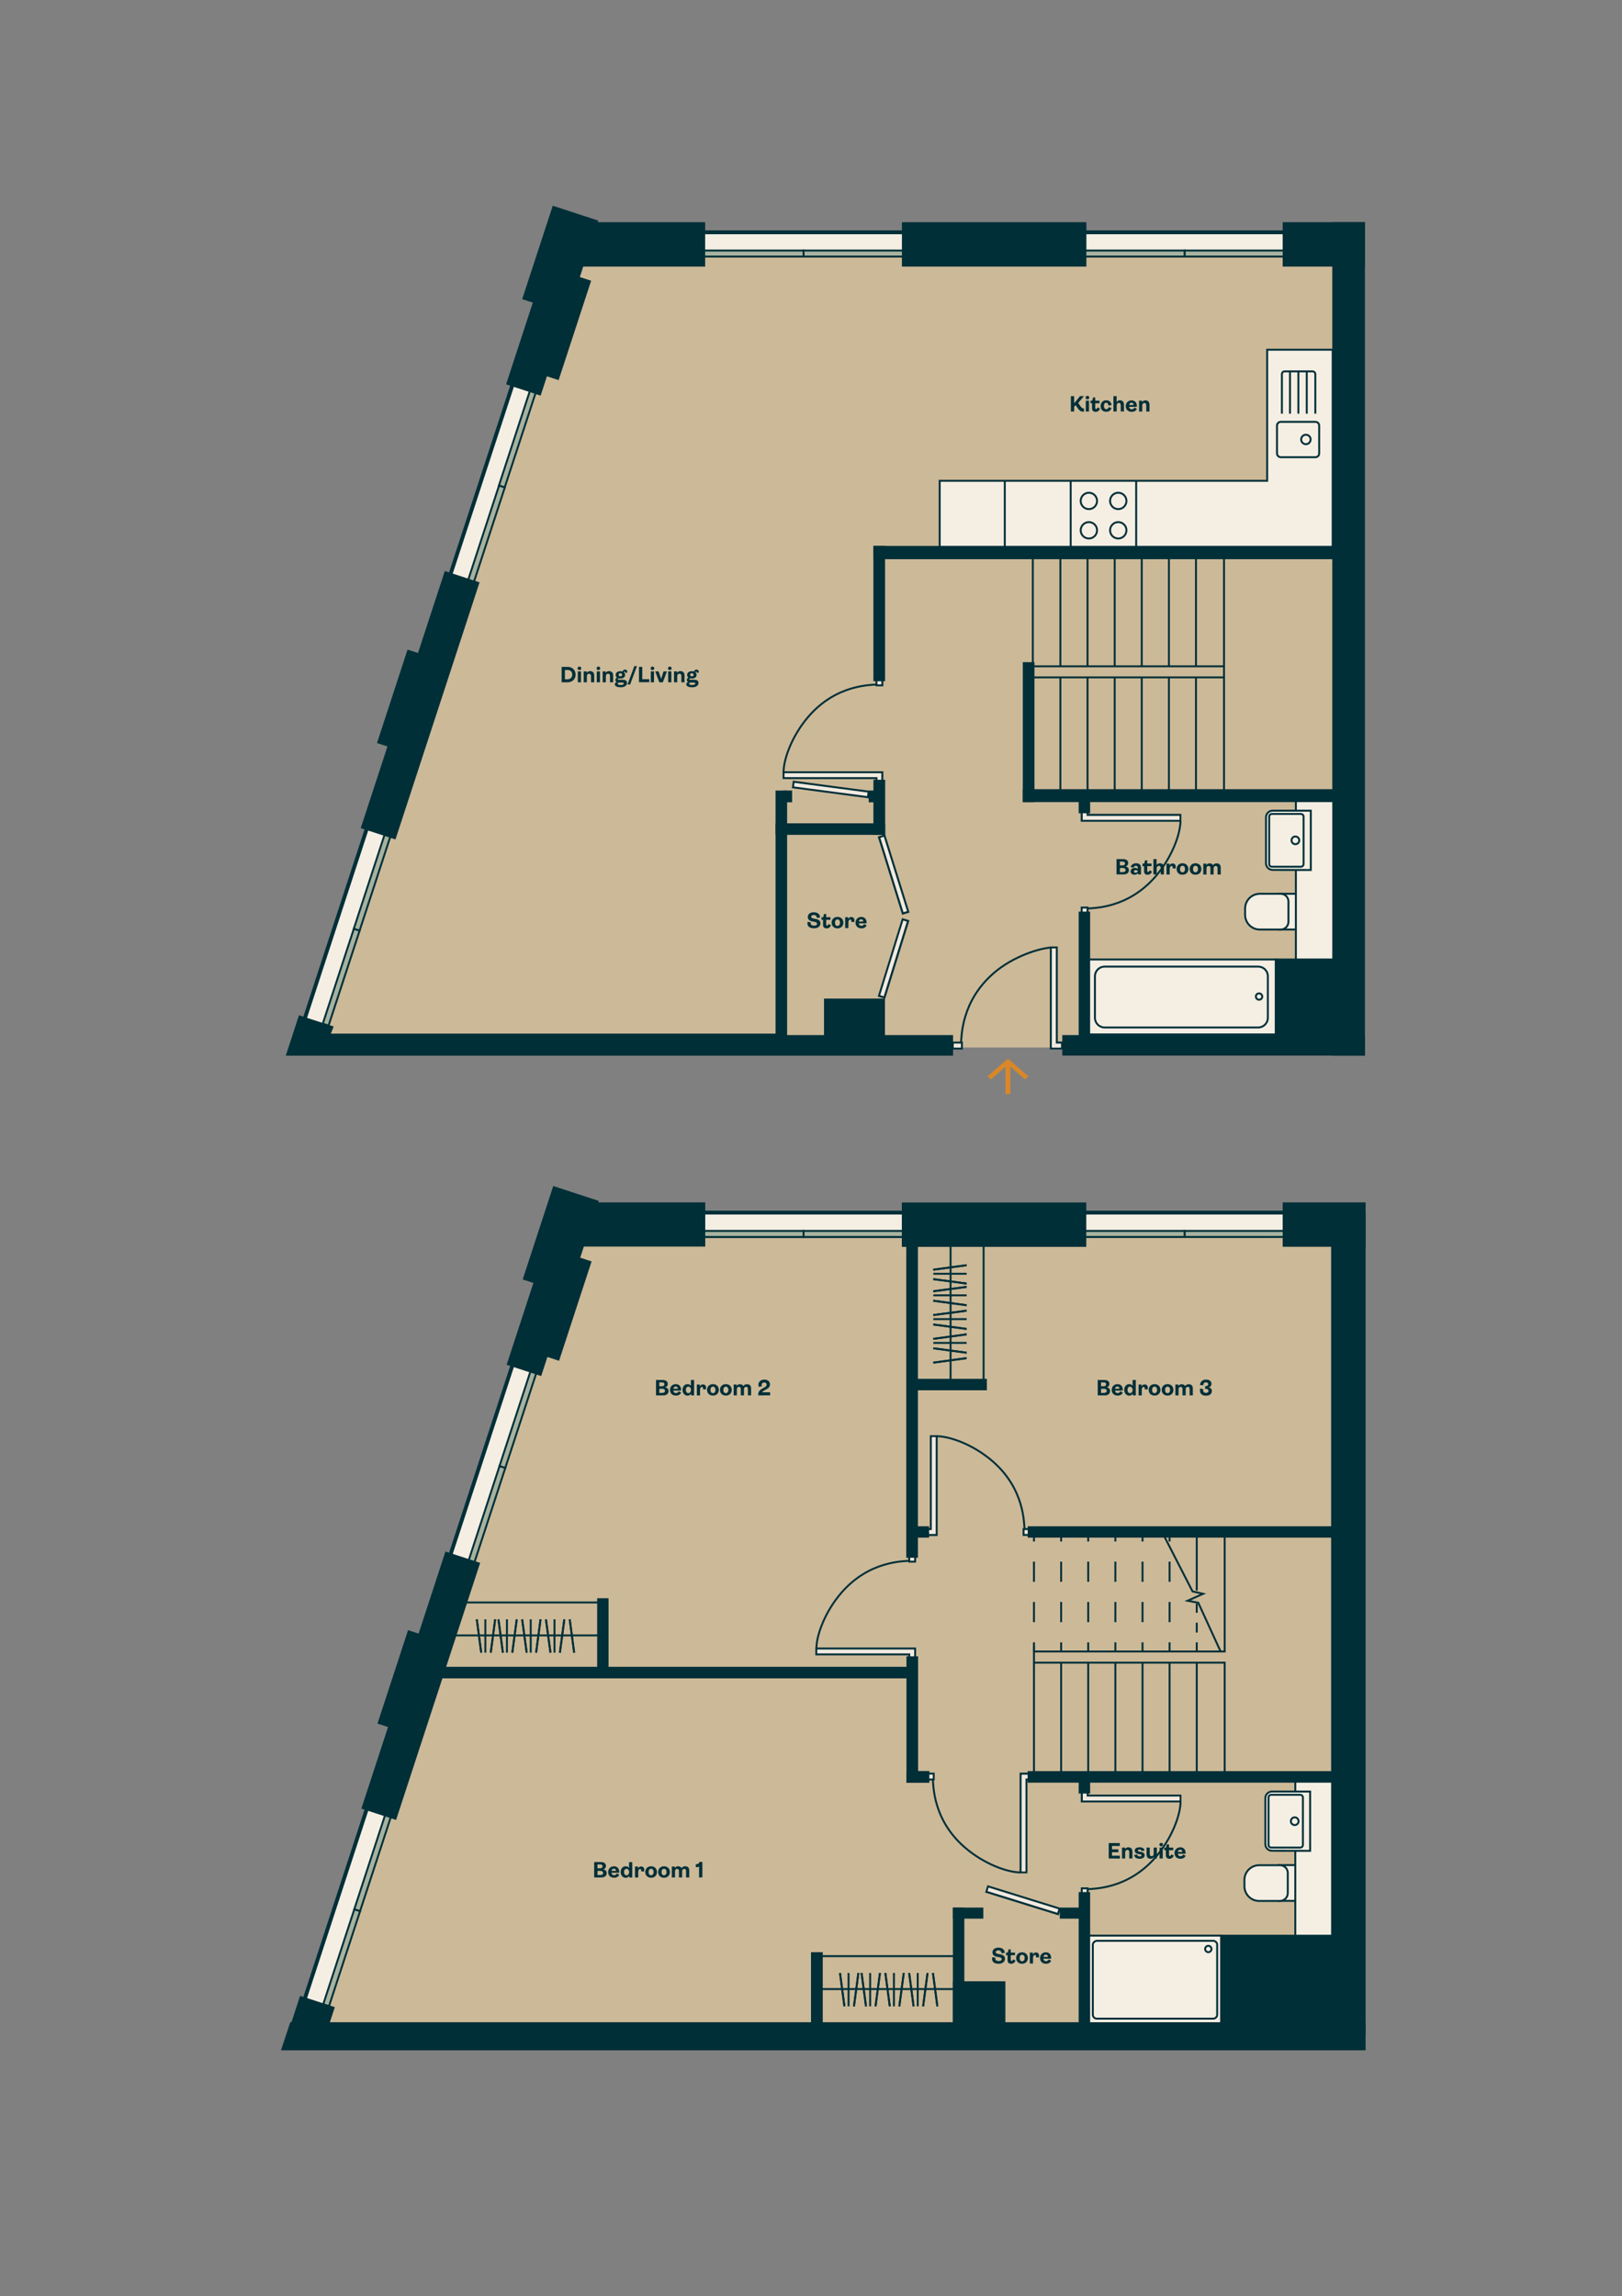 <?xml version="1.0" encoding="utf-8"?>
<!-- Generator: Adobe Illustrator 28.1.0, SVG Export Plug-In . SVG Version: 6.00 Build 0)  -->
<svg version="1.1" id="Layer_1" xmlns="http://www.w3.org/2000/svg" xmlns:xlink="http://www.w3.org/1999/xlink" x="0px" y="0px"
	 viewBox="0 0 1684 2384" style="enable-background:new 0 0 1684 2384;" xml:space="preserve">
<rect x="0" y="0" width="1684" height="2384" fill="#808080" stroke="none"/>
<style type="text/css">
	.st0{fill:#CCB998;}
	.st1{fill:#F5EEE3;stroke:#002F38;stroke-width:2;stroke-miterlimit:10;}
	.st2{fill:none;stroke:#002F38;stroke-width:2;stroke-miterlimit:10;}
	.st3{fill:none;stroke:#002F38;stroke-width:2;stroke-miterlimit:10;stroke-dasharray:20.946,20.946;}
	.st4{fill:none;stroke:#002F38;stroke-width:2;stroke-miterlimit:10;stroke-dasharray:10.223,10.223;}
	.st5{fill:#F5EEE3;}
	.st6{fill:none;stroke:#002F38;stroke-width:4;stroke-miterlimit:10;}
	.st7{fill:#A6B29F;stroke:#002F38;stroke-width:2;stroke-miterlimit:10;}
	.st8{fill:#A6B29F;stroke:#002F38;stroke-width:2;stroke-miterlimit:10;}
	.st9{fill:#F2EAE0;}
	.st10{fill:#002F38;}
	.st11{fill:none;stroke:#002F38;stroke-width:2.02;stroke-miterlimit:10;}
	.st12{fill:#D98729;}
</style>
<g id="Floor">
	<polygon class="st0" points="1401.3,265 597.2,265.4 330.3,1087.6 1401.5,1087.6 	"/>
	<polygon class="st0" points="1401.3,1285.3 597.2,1285.7 330.3,2108 1401.5,2108 	"/>
</g>
<g id="Furniture">
	<polygon class="st1" points="1383.6,363.1 1315.6,363.1 1315.6,499.2 975.6,499.2 975.6,568.1 1383.6,568.1 	"/>
	<g>
		<rect x="1129" y="996.2" class="st1" width="195.5" height="77.8"/>
		<path class="st1" d="M1316.3,1013.6v43.2c0,5.5-4.5,10-10,10h-159.5c-5.5,0-10-4.5-10-10v-43.2c0-5.5,4.5-10,10-10h159.5
			C1311.8,1003.6,1316.3,1008,1316.3,1013.6"/>
		<path class="st1" d="M1307.2,1031.4c1.8,0,3.3,1.5,3.3,3.3c0,1.8-1.5,3.3-3.3,3.3s-3.3-1.5-3.3-3.3
			C1303.8,1032.9,1305.3,1031.4,1307.2,1031.4"/>
	</g>
	<g>
		<rect x="1129.3" y="2009.7" class="st1" width="138.5" height="91.8"/>
		<path class="st1" d="M1134.6,2019.3v72.5c0,2.2,1.8,4.1,4.1,4.1h120.9c2.2,0,4.1-1.8,4.1-4.1v-72.6c0-2.2-1.8-4.1-4.1-4.1h-120.9
			C1136.4,2015.3,1134.6,2017.1,1134.6,2019.3z"/>
		<path class="st1" d="M1254.5,2020.3c1.8,0,3.3,1.5,3.3,3.3c0,1.8-1.5,3.3-3.3,3.3s-3.3-1.5-3.3-3.3
			C1251.2,2021.8,1252.7,2020.3,1254.5,2020.3z"/>
	</g>
	<g>
		<g>
			<rect x="1328.1" y="928" class="st1" width="18.8" height="37.1"/>
			<path class="st1" d="M1337.7,957v-21c0-4.4-3.6-8-8-8H1308c-8.4,0-15.3,6.8-15.3,15.3v6.5c0,8.5,6.8,15.3,15.3,15.3h21.7
				C1334.1,965.1,1337.7,961.5,1337.7,957"/>
		</g>
		<rect x="1345.4" y="828.8" class="st1" width="45.6" height="168.8"/>
		<g>
			<path class="st1" d="M1360.9,903.3v-61.6h-39.6c-3.8,0-6.9,3.1-6.9,6.9v47.7c0,3.8,3.1,6.9,6.9,6.9L1360.9,903.3L1360.9,903.3z"
				/>
			<path class="st1" d="M1350.6,845.1h-30.1c-1.5,0-2.8,1.2-2.8,2.8v49.2c0,1.5,1.2,2.8,2.8,2.8h30.1c1.5,0,2.8-1.2,2.8-2.8v-49.2
				C1353.4,846.4,1352.2,845.1,1350.6,845.1"/>
			<path class="st1" d="M1344.9,876.5c2.2,0,4-1.8,4-4c0-2.2-1.8-4-4-4s-4,1.8-4,4C1340.9,874.7,1342.7,876.5,1344.9,876.5"/>
		</g>
	</g>
	<g>
		<g>
			<rect x="1327.4" y="1936.5" class="st1" width="18.8" height="37.1"/>
			<path class="st1" d="M1337,1965.6v-21c0-4.4-3.6-8-8-8h-21.7c-8.4,0-15.3,6.8-15.3,15.3v6.5c0,8.4,6.8,15.3,15.3,15.3h21.7
				C1333.4,1973.6,1337,1970,1337,1965.6"/>
		</g>
		<rect x="1344.8" y="1848.4" class="st1" width="43" height="163.6"/>
		<g>
			<path class="st1" d="M1360.2,1921.7v-61.6h-39.6c-3.8,0-6.9,3.1-6.9,6.9v47.7c0,3.8,3.1,6.9,6.9,6.9L1360.2,1921.7L1360.2,1921.7
				z"/>
			<path class="st1" d="M1349.9,1863.5h-30.1c-1.5,0-2.8,1.2-2.8,2.8v49.2c0,1.5,1.2,2.8,2.8,2.8h30.1c1.5,0,2.8-1.2,2.8-2.8v-49.2
				C1352.7,1864.7,1351.5,1863.5,1349.9,1863.5"/>
			<path class="st1" d="M1344.2,1894.9c2.2,0,4-1.8,4-4c0-2.2-1.8-4-4-4s-4,1.8-4,4C1340.2,1893.1,1342,1894.9,1344.2,1894.9"/>
		</g>
	</g>
	<g>
		<path class="st1" d="M1325.8,441.9v28.9c0,2.1,1.8,3.9,3.9,3.9h36c2.2,0,3.9-1.8,3.9-3.9v-28.9c0-2.1-1.7-3.9-3.9-3.9h-36
			C1327.6,438,1325.8,439.7,1325.8,441.9z"/>
		<path class="st1" d="M1355.8,451.4c-2.7,0-4.9,2.2-4.9,4.9s2.2,4.9,4.9,4.9c2.7,0,4.9-2.2,4.9-4.9
			C1360.8,453.6,1358.6,451.4,1355.8,451.4z"/>
		<path class="st1" d="M1365.6,429.5v-41c0-1.6-1.3-2.9-2.8-2.9h-29.1c-1.6,0-2.8,1.3-2.8,2.9v41"/>
		<line class="st2" x1="1339.3" y1="429.5" x2="1339.3" y2="385.7"/>
		<line class="st2" x1="1356.7" y1="429.5" x2="1356.7" y2="385.7"/>
		<line class="st2" x1="1348" y1="429.5" x2="1348" y2="385.7"/>
	</g>
	<g>
		<line class="st2" x1="1179.6" y1="568.1" x2="1179.6" y2="499.2"/>
		<line class="st2" x1="1111.6" y1="499.2" x2="1111.6" y2="568.1"/>
		<line class="st2" x1="1043.2" y1="499.2" x2="1043.2" y2="568.1"/>
		<g>
			<circle class="st1" cx="1161" cy="550.6" r="8.5"/>
			<circle class="st1" cx="1130.5" cy="550.6" r="8.5"/>
			<circle class="st1" cx="1161" cy="520.1" r="8.5"/>
			<circle class="st1" cx="1130.5" cy="520.1" r="8.5"/>
		</g>
	</g>
	<g>
		<line class="st2" x1="621.7" y1="1663.8" x2="480.3" y2="1663.8"/>
		<line class="st2" x1="469.4" y1="1698" x2="621.7" y2="1698"/>
		<g>
			<line class="st2" x1="499.6" y1="1715.9" x2="495" y2="1681.3"/>
			<line class="st2" x1="499.6" y1="1715.9" x2="495" y2="1681.3"/>
			<line class="st2" x1="514.1" y1="1681.3" x2="509.5" y2="1715.9"/>
			<line class="st2" x1="514.1" y1="1681.3" x2="509.5" y2="1715.9"/>
			<line class="st2" x1="503.9" y1="1715.9" x2="503.9" y2="1681.3"/>
			<line class="st2" x1="522.1" y1="1715.9" x2="517.5" y2="1681.3"/>
			<line class="st2" x1="522.1" y1="1715.9" x2="517.5" y2="1681.3"/>
			<line class="st2" x1="536.5" y1="1681.3" x2="531.9" y2="1715.9"/>
			<line class="st2" x1="536.5" y1="1681.3" x2="531.9" y2="1715.9"/>
			<line class="st2" x1="526.3" y1="1715.9" x2="526.3" y2="1681.3"/>
			<line class="st2" x1="546.8" y1="1715.9" x2="542.1" y2="1681.3"/>
			<line class="st2" x1="546.8" y1="1715.9" x2="542.1" y2="1681.3"/>
			<line class="st2" x1="561.2" y1="1681.3" x2="556.6" y2="1715.9"/>
			<line class="st2" x1="561.2" y1="1681.3" x2="556.6" y2="1715.9"/>
			<line class="st2" x1="551" y1="1715.9" x2="551" y2="1681.3"/>
			<line class="st2" x1="571.5" y1="1715.9" x2="566.8" y2="1681.3"/>
			<line class="st2" x1="571.5" y1="1715.9" x2="566.8" y2="1681.3"/>
			<line class="st2" x1="585.9" y1="1681.3" x2="581.3" y2="1715.9"/>
			<line class="st2" x1="585.9" y1="1681.3" x2="581.3" y2="1715.9"/>
			<line class="st2" x1="575.7" y1="1715.9" x2="575.7" y2="1681.3"/>
			<line class="st2" x1="596.1" y1="1715.9" x2="591.5" y2="1681.3"/>
			<line class="st2" x1="596.1" y1="1715.9" x2="591.5" y2="1681.3"/>
		</g>
	</g>
	<g>
		<line class="st2" x1="1021.2" y1="1434.9" x2="1021.2" y2="1293.5"/>
		<line class="st2" x1="986.9" y1="1294.4" x2="986.9" y2="1434"/>
		<g>
			<line class="st2" x1="969" y1="1318.3" x2="1003.6" y2="1313.6"/>
			<line class="st2" x1="969" y1="1318.3" x2="1003.6" y2="1313.6"/>
			<line class="st2" x1="1003.6" y1="1332.7" x2="969" y2="1328.1"/>
			<line class="st2" x1="1003.6" y1="1332.7" x2="969" y2="1328.1"/>
			<line class="st2" x1="969" y1="1322.5" x2="1003.6" y2="1322.5"/>
			<line class="st2" x1="969" y1="1340.7" x2="1003.6" y2="1336.1"/>
			<line class="st2" x1="969" y1="1340.7" x2="1003.6" y2="1336.1"/>
			<line class="st2" x1="1003.6" y1="1355.2" x2="969" y2="1350.5"/>
			<line class="st2" x1="1003.6" y1="1355.2" x2="969" y2="1350.5"/>
			<line class="st2" x1="969" y1="1344.9" x2="1003.6" y2="1344.9"/>
			<line class="st2" x1="969" y1="1365.4" x2="1003.6" y2="1360.8"/>
			<line class="st2" x1="969" y1="1365.4" x2="1003.6" y2="1360.8"/>
			<line class="st2" x1="1003.6" y1="1379.8" x2="969" y2="1375.2"/>
			<line class="st2" x1="1003.6" y1="1379.8" x2="969" y2="1375.2"/>
			<line class="st2" x1="969" y1="1369.6" x2="1003.6" y2="1369.6"/>
			<line class="st2" x1="969" y1="1390.1" x2="1003.6" y2="1385.4"/>
			<line class="st2" x1="969" y1="1390.1" x2="1003.6" y2="1385.4"/>
			<line class="st2" x1="1003.6" y1="1404.5" x2="969" y2="1399.9"/>
			<line class="st2" x1="1003.6" y1="1404.5" x2="969" y2="1399.9"/>
			<line class="st2" x1="969" y1="1394.3" x2="1003.6" y2="1394.3"/>
			<line class="st2" x1="969" y1="1414.8" x2="1003.6" y2="1410.1"/>
			<line class="st2" x1="969" y1="1414.8" x2="1003.6" y2="1410.1"/>
		</g>
	</g>
	<g>
		<line class="st2" x1="993.4" y1="2031" x2="851.9" y2="2031"/>
		<line class="st2" x1="852.8" y1="2065.2" x2="992.5" y2="2065.2"/>
		<g>
			<line class="st2" x1="876.7" y1="2083.1" x2="872.1" y2="2048.5"/>
			<line class="st2" x1="876.7" y1="2083.1" x2="872.1" y2="2048.5"/>
			<line class="st2" x1="891.2" y1="2048.5" x2="886.6" y2="2083.1"/>
			<line class="st2" x1="891.2" y1="2048.5" x2="886.6" y2="2083.1"/>
			<line class="st2" x1="881" y1="2083.1" x2="881" y2="2048.5"/>
			<line class="st2" x1="899.1" y1="2083.1" x2="894.5" y2="2048.5"/>
			<line class="st2" x1="899.1" y1="2083.1" x2="894.5" y2="2048.5"/>
			<line class="st2" x1="913.6" y1="2048.5" x2="909" y2="2083.1"/>
			<line class="st2" x1="913.6" y1="2048.5" x2="909" y2="2083.1"/>
			<line class="st2" x1="903.4" y1="2083.1" x2="903.4" y2="2048.5"/>
			<line class="st2" x1="923.8" y1="2083.1" x2="919.2" y2="2048.5"/>
			<line class="st2" x1="923.8" y1="2083.1" x2="919.2" y2="2048.5"/>
			<line class="st2" x1="938.3" y1="2048.5" x2="933.7" y2="2083.1"/>
			<line class="st2" x1="938.3" y1="2048.5" x2="933.7" y2="2083.1"/>
			<line class="st2" x1="928.1" y1="2083.1" x2="928.1" y2="2048.5"/>
			<line class="st2" x1="948.5" y1="2083.1" x2="943.9" y2="2048.5"/>
			<line class="st2" x1="948.5" y1="2083.1" x2="943.9" y2="2048.5"/>
			<line class="st2" x1="963" y1="2048.5" x2="958.4" y2="2083.1"/>
			<line class="st2" x1="963" y1="2048.5" x2="958.4" y2="2083.1"/>
			<line class="st2" x1="952.8" y1="2083.1" x2="952.8" y2="2048.5"/>
			<line class="st2" x1="973.2" y1="2083.1" x2="968.6" y2="2048.5"/>
			<line class="st2" x1="973.2" y1="2083.1" x2="968.6" y2="2048.5"/>
		</g>
	</g>
</g>
<g id="Stairs">
	<g>
		<line class="st2" x1="1072.3" y1="578.3" x2="1072.3" y2="691.8"/>
		<line class="st2" x1="1270.8" y1="703.3" x2="1270.8" y2="577.9"/>
		<line class="st2" x1="1072.3" y1="691.8" x2="1270.8" y2="691.8"/>
		<polyline class="st2" points="1072.3,703.3 1270.8,703.3 1270.8,826.5 		"/>
		<line class="st2" x1="1100.9" y1="578.3" x2="1100.9" y2="691.8"/>
		<line class="st2" x1="1129.1" y1="578.3" x2="1129.1" y2="691.8"/>
		<line class="st2" x1="1157.3" y1="578.3" x2="1157.3" y2="691.8"/>
		<line class="st2" x1="1185.4" y1="578.3" x2="1185.4" y2="691.8"/>
		<line class="st2" x1="1213.6" y1="578.3" x2="1213.6" y2="691.8"/>
		<line class="st2" x1="1241.7" y1="578.3" x2="1241.7" y2="691.8"/>
		<line class="st2" x1="1100.9" y1="703.2" x2="1100.9" y2="826.5"/>
		<line class="st2" x1="1129.1" y1="703.2" x2="1129.1" y2="826.5"/>
		<line class="st2" x1="1157.3" y1="703.2" x2="1157.3" y2="826.5"/>
		<line class="st2" x1="1185.4" y1="703.2" x2="1185.4" y2="826.5"/>
		<line class="st2" x1="1213.6" y1="703.2" x2="1213.6" y2="826.5"/>
		<line class="st2" x1="1241.7" y1="703.2" x2="1241.7" y2="826.5"/>
	</g>
	<g>
		<g>
			<line class="st2" x1="1073.5" y1="1708.9" x2="1073.5" y2="1842.5"/>
			<polyline class="st2" points="1073,1714.7 1271.5,1714.7 1271.5,1592.7 			"/>
			<polyline class="st2" points="1073,1726.3 1271.5,1726.3 1271.5,1842.5 			"/>
			<g>
				<g>
					<line class="st2" x1="1101.7" y1="1591" x2="1101.7" y2="1600.5"/>
					<line class="st3" x1="1101.7" y1="1621.4" x2="1101.7" y2="1694.7"/>
					<line class="st2" x1="1101.7" y1="1705.2" x2="1101.7" y2="1714.7"/>
				</g>
			</g>
			<g>
				<g>
					<line class="st2" x1="1129.8" y1="1591" x2="1129.8" y2="1600.5"/>
					<line class="st3" x1="1129.8" y1="1621.4" x2="1129.8" y2="1694.7"/>
					<line class="st2" x1="1129.8" y1="1705.2" x2="1129.8" y2="1714.7"/>
				</g>
			</g>
			<g>
				<g>
					<line class="st2" x1="1158" y1="1591" x2="1158" y2="1600.5"/>
					<line class="st3" x1="1158" y1="1621.4" x2="1158" y2="1694.7"/>
					<line class="st2" x1="1158" y1="1705.2" x2="1158" y2="1714.7"/>
				</g>
			</g>
			<g>
				<g>
					<line class="st2" x1="1186.2" y1="1591" x2="1186.2" y2="1600.5"/>
					<line class="st3" x1="1186.2" y1="1621.4" x2="1186.2" y2="1694.7"/>
					<line class="st2" x1="1186.2" y1="1705.2" x2="1186.2" y2="1714.7"/>
				</g>
			</g>
			<g>
				<g>
					<line class="st2" x1="1214.3" y1="1591" x2="1214.3" y2="1600.5"/>
					<line class="st3" x1="1214.3" y1="1621.4" x2="1214.3" y2="1694.7"/>
					<line class="st2" x1="1214.3" y1="1705.2" x2="1214.3" y2="1714.7"/>
				</g>
			</g>
			<g>
				<g>
					<line class="st2" x1="1242.5" y1="1665" x2="1242.5" y2="1674.5"/>
					<line class="st4" x1="1242.5" y1="1684.8" x2="1242.5" y2="1700.1"/>
					<line class="st2" x1="1242.5" y1="1705.2" x2="1242.5" y2="1714.7"/>
				</g>
			</g>
			<line class="st2" x1="1101.7" y1="1726.3" x2="1101.7" y2="1842.5"/>
			<line class="st2" x1="1129.8" y1="1726.3" x2="1129.8" y2="1842.5"/>
			<line class="st2" x1="1158" y1="1726.3" x2="1158" y2="1842.5"/>
			<line class="st2" x1="1186.2" y1="1726.3" x2="1186.2" y2="1842.5"/>
			<line class="st2" x1="1214.3" y1="1726.3" x2="1214.3" y2="1842.5"/>
			<line class="st2" x1="1242.5" y1="1726.3" x2="1242.5" y2="1842.5"/>
			<g>
				<g>
					<line class="st2" x1="1073.5" y1="1591" x2="1073.5" y2="1600.5"/>
					<line class="st3" x1="1073.5" y1="1621.4" x2="1073.5" y2="1694.7"/>
					<line class="st2" x1="1073.5" y1="1705.2" x2="1073.5" y2="1714.7"/>
				</g>
			</g>
			<line class="st2" x1="1242.5" y1="1591.3" x2="1242.5" y2="1651.4"/>
		</g>
		<polyline class="st2" points="1208.1,1593.8 1238.1,1652.3 1249.1,1654.8 1233,1662 1244.1,1664.1 1267.3,1714.8 		"/>
	</g>
</g>
<g id="Windows">
	<g>
		<rect x="729.9" y="1258.5" class="st5" width="208.7" height="22.1"/>
		<line class="st6" x1="938.6" y1="1259" x2="729.9" y2="1259"/>
		<rect x="730.5" y="1278" class="st7" width="103.8" height="6.3"/>
		<rect x="834.3" y="1278" class="st7" width="103.8" height="6.3"/>
	</g>
	<g>
		
			<rect x="405.4" y="1508.4" transform="matrix(0.311 -0.951 0.951 0.311 -1092.882 1531.686)" class="st5" width="208.7" height="22.1"/>
		<line class="st6" x1="532.2" y1="1417" x2="467.3" y2="1615.4"/>
		
			<rect x="452.7" y="1569.2" transform="matrix(0.311 -0.951 0.951 0.311 -1146.721 1563.26)" class="st8" width="103.8" height="6.3"/>
		
			<rect x="484.9" y="1470.6" transform="matrix(0.311 -0.951 0.951 0.311 -1030.741 1525.939)" class="st8" width="103.8" height="6.3"/>
	</g>
	<g>
		
			<rect x="254.4" y="1968.4" transform="matrix(0.311 -0.951 0.951 0.311 -1634.162 1705.263)" class="st5" width="208.7" height="22.1"/>
		<line class="st6" x1="381.2" y1="1877" x2="316.4" y2="2075.4"/>
		
			<rect x="301.7" y="2029.2" transform="matrix(0.311 -0.951 0.951 0.311 -1688.001 1736.837)" class="st8" width="103.8" height="6.3"/>
		
			<rect x="334" y="1930.6" transform="matrix(0.311 -0.951 0.951 0.311 -1572.025 1699.505)" class="st8" width="103.8" height="6.3"/>
	</g>
	<g>
		<rect x="1125.7" y="1258.5" class="st5" width="208.7" height="22.1"/>
		<line class="st6" x1="1334.4" y1="1259" x2="1125.7" y2="1259"/>
		<rect x="1126.3" y="1278" class="st7" width="103.8" height="6.3"/>
		<rect x="1230" y="1278" class="st7" width="103.8" height="6.3"/>
	</g>
	<g>
		<rect x="729.9" y="240.7" class="st5" width="208.7" height="22.1"/>
		<line class="st6" x1="938.6" y1="241.2" x2="729.9" y2="241.2"/>
		<rect x="730.5" y="260.1" class="st7" width="103.8" height="6.3"/>
		<rect x="834.3" y="260.1" class="st7" width="103.8" height="6.3"/>
	</g>
	<g>
		
			<rect x="405.4" y="490.6" transform="matrix(0.311 -0.951 0.951 0.311 -125.459 830.218)" class="st5" width="208.7" height="22.1"/>
		<line class="st6" x1="532.2" y1="399.2" x2="467.3" y2="597.5"/>
		
			<rect x="452.7" y="551.4" transform="matrix(0.311 -0.951 0.951 0.311 -179.298 861.792)" class="st8" width="103.8" height="6.3"/>
		
			<rect x="485" y="452.7" transform="matrix(0.311 -0.951 0.951 0.311 -63.319 824.471)" class="st8" width="103.8" height="6.3"/>
	</g>
	<g>
		
			<rect x="254.4" y="950.6" transform="matrix(0.311 -0.951 0.951 0.311 -666.74 1003.795)" class="st5" width="208.7" height="22.1"/>
		<line class="st6" x1="381.2" y1="859.2" x2="316.4" y2="1057.6"/>
		
			<rect x="301.8" y="1011.4" transform="matrix(0.311 -0.951 0.951 0.311 -720.578 1035.369)" class="st8" width="103.8" height="6.3"/>
		
			<rect x="334" y="912.8" transform="matrix(0.311 -0.951 0.951 0.311 -604.602 998.037)" class="st8" width="103.8" height="6.3"/>
	</g>
	<g>
		<rect x="1125.7" y="240.7" class="st5" width="208.7" height="22.1"/>
		<line class="st6" x1="1334.4" y1="241.2" x2="1125.7" y2="241.2"/>
		<rect x="1126.3" y="260.1" class="st7" width="103.8" height="6.3"/>
		<rect x="1230" y="260.1" class="st7" width="103.8" height="6.3"/>
	</g>
</g>
<g id="Doors">
	<g>
		<g>
			
				<rect x="924.9" y="866.6" transform="matrix(0.955 -0.298 0.298 0.955 -228.192 317.254)" class="st9" width="5.9" height="82.9"/>
			<path class="st10" d="M917.6,868.8l24.1,77.2l-3.7,1.1L914,870L917.6,868.8 M919,866.3l-2,0.6l-3.7,1.1l-2,0.6l0.6,2l24.1,77.2
				l0.6,2l2-0.6l3.7-1.1l2-0.6l-0.6-2l-24.1-77.2L919,866.3L919,866.3z"/>
		</g>
		<g>
			
				<rect x="886.1" y="992.2" transform="matrix(0.297 -0.955 0.955 0.297 -297.837 1585.866)" class="st9" width="83.1" height="5.9"/>
			<path class="st10" d="M937.8,955.8l3.7,1.1l-24,77.5l-3.7-1.1L937.8,955.8 M936.5,953.2l-0.6,2l-24,77.5l-0.6,2l2,0.6l3.7,1.1
				l2,0.6l0.6-2l24-77.5l0.6-2l-2-0.6l-3.7-1.1L936.5,953.2L936.5,953.2z"/>
		</g>
	</g>
	<g>
		<g>
			
				<rect x="859.6" y="780.6" transform="matrix(0.131 -0.991 0.991 0.131 -63.427 1567.306)" class="st9" width="5.9" height="78.5"/>
			<path class="st10" d="M824.9,812.8l75.8,10l-0.5,3.8l-75.8-10L824.9,812.8 M823.2,810.5l-0.3,2l-0.5,3.8l-0.3,2l2,0.3l75.8,10
				l2,0.3l0.3-2l0.5-3.8l0.3-2l-2-0.3l-75.8-10L823.2,810.5L823.2,810.5z"/>
		</g>
	</g>
	<g>
		<g>
			
				<rect x="1059.2" y="1934" transform="matrix(0.296 -0.955 0.955 0.296 -1136.957 2402.584)" class="st9" width="5.9" height="77.9"/>
			<path class="st10" d="M1026.4,1959.8l72.4,22.5l-1.1,3.7l-72.4-22.5L1026.4,1959.8 M1025.1,1957.3l-0.6,2l-1.1,3.7l-0.6,2l2,0.6
				l72.4,22.5l2,0.6l0.6-2l1.1-3.7l0.6-2l-2-0.6l-72.4-22.5L1025.1,1957.3L1025.1,1957.3z"/>
		</g>
	</g>
	<g>
		<path class="st2" d="M1225.7,1870.3c0,13.7-8.7,38.2-26.3,58.4c-28.8,32.9-63.7,32.1-71.1,32.9"/>
		<g>
			<polygon class="st9" points="1123.2,1870.4 1123.2,1859 1129.2,1859 1129.2,1864.3 1225.7,1864.3 1225.7,1870.4 			"/>
			<path class="st10" d="M1128.2,1860v5.3h96.5v4.1h-96.5h-1.8h-2.2v-9.4H1128.2 M1130.2,1858h-2h-4.1h-2v2v9.4v2h2h2.2h1.8h96.5h2
				v-2v-4.1v-2h-2h-94.5v-3.3V1858L1130.2,1858z"/>
		</g>
		<g>
			<rect x="1123.2" y="1960.6" class="st9" width="6.1" height="9.3"/>
			<path class="st10" d="M1128.2,1961.6v7.3h-4.1v-7.3H1128.2 M1130.2,1959.6h-2h-4.1h-2v2v7.3v2h2h4.1h2v-2v-7.3V1959.6
				L1130.2,1959.6z"/>
		</g>
	</g>
	<g>
		<path class="st2" d="M1225.6,852.1c0,13.7-8.7,38.2-26.3,58.4c-28.8,32.9-63.7,32.1-71.1,32.9"/>
		<g>
			<polygon class="st9" points="1123.1,852.1 1123.1,840.8 1129.1,840.8 1129.1,846.1 1225.6,846.1 1225.6,852.1 			"/>
			<path class="st10" d="M1128.1,841.8v5.3h96.5v4.1h-96.5h-1.8h-2.2v-9.4L1128.1,841.8 M1130.1,839.8h-2h-4.1h-2v2v9.4v2h2h2.2h1.8
				h96.5h2v-2V847v-2h-2h-94.5v-3.3V839.8L1130.1,839.8z"/>
		</g>
		<g>
			<rect x="1123.1" y="942.3" class="st9" width="6.1" height="9.3"/>
			<path class="st10" d="M1128.1,943.3v7.3h-4.1v-7.3H1128.1 M1130.1,941.3h-2h-4.1h-2v2v7.3v2h2h4.1h2v-2v-7.3V941.3L1130.1,941.3z
				"/>
		</g>
	</g>
	<g>
		<path class="st2" d="M1059.7,1944.1c-13.7,0-38.2-8.7-58.4-26.3c-32.9-28.8-32.1-63.7-32.9-71.1"/>
		<g>
			<polygon class="st9" points="1059.7,1944.1 1059.7,1841.5 1071,1841.5 1071,1847.6 1065.7,1847.6 1065.7,1944.1 			"/>
			<path class="st10" d="M1070,1842.5v4.1h-5.3v96.5h-4.1v-96.5v-1.8v-2.2H1070 M1072,1840.5h-2h-9.4h-2v2v2.2v1.8v96.5v2h2h4.1h2
				v-2v-94.5h3.3h2v-2v-4.1L1072,1840.5L1072,1840.5z"/>
		</g>
		<g>
			<rect x="960.1" y="1841.5" class="st9" width="9.3" height="6.1"/>
			<path class="st10" d="M968.4,1842.5v4.1h-7.3v-4.1H968.4 M970.4,1840.5h-2h-7.3h-2v2v4.1v2h2h7.3h2v-2v-4.1V1840.5L970.4,1840.5z
				"/>
		</g>
	</g>
	<g>
		<path class="st2" d="M813.5,801.9c0-13.7,8.7-38.2,26.3-58.4c28.8-32.9,63.7-32.1,71.1-32.9"/>
		<g>
			<polygon class="st9" points="910,813.2 910,807.9 813.5,807.9 813.5,801.8 916,801.8 916,813.2 			"/>
			<path class="st10" d="M814.5,802.8H911h1.8h2.2v9.4H911v-5.3h-96.5V802.8 M814.5,800.8h-2v2v4.1v2h2H909v3.3v2h2h4.1h2v-2v-9.4
				v-2h-2h-2.2H911L814.5,800.8L814.5,800.8z"/>
		</g>
		<g>
			<rect x="910" y="702.3" class="st9" width="6.1" height="9.3"/>
			<path class="st10" d="M915,703.3v7.3H911v-7.3H915 M917,701.3h-2H911h-2v2v7.3v2h2h4.1h2v-2v-7.3V701.3L917,701.3z"/>
		</g>
	</g>
	<g>
		<path class="st2" d="M972.5,1491.2c13.7,0,38.2,8.7,58.4,26.3c32.9,28.8,32.1,63.7,32.9,71.1"/>
		<g>
			<polygon class="st9" points="961.1,1593.7 961.1,1587.6 966.4,1587.6 966.4,1491.2 972.5,1491.2 972.5,1593.7 			"/>
			<path class="st10" d="M971.5,1492.2v96.5v1.8v2.2h-9.4v-4.1h5.3v-96.5H971.5 M973.5,1490.2h-2h-4.1h-2v2v94.5h-3.3h-2v2v4.1v2h2
				h9.4h2v-2v-2.2v-1.8v-96.5L973.5,1490.2L973.5,1490.2z"/>
		</g>
		<g>
			<rect x="1062.7" y="1587.6" class="st9" width="9.3" height="6.1"/>
			<path class="st10" d="M1071,1588.6v4.1h-7.3v-4.1H1071 M1073,1586.6h-2h-7.3h-2v2v4.1v2h2h7.3h2v-2v-4.1V1586.6L1073,1586.6z"/>
		</g>
	</g>
	<g>
		<path class="st2" d="M847.6,1711.7c0-13.7,8.7-38.2,26.3-58.4c28.8-32.9,63.7-32.1,71.1-32.9"/>
		<g>
			<polygon class="st9" points="944,1723 944,1717.7 847.6,1717.7 847.6,1711.6 950.1,1711.6 950.1,1723 			"/>
			<path class="st10" d="M949.1,1712.6v9.4H945v-5.3h-96.5v-4.1H945h1.8L949.1,1712.6 M951.1,1710.6h-2h-2.2H945h-96.5h-2v2v4.1v2h2
				H943v3.3v2h2h4.1h2v-2v-9.4V1710.6L951.1,1710.6z"/>
		</g>
		<g>
			<rect x="944" y="1612.1" class="st9" width="6.1" height="9.3"/>
			<path class="st10" d="M949.1,1613.1v7.3H945v-7.3H949.1 M951.1,1611.1h-2H945h-2v2v7.3v2h2h4.1h2v-2v-7.3V1611.1L951.1,1611.1z"
				/>
		</g>
	</g>
	<g>
		<path class="st11" d="M1091.5,983.8c-11.6,0.6-39.5,8.8-60.2,26.9c-33.6,29.5-32.8,65.2-33.6,72.8"/>
		<g>
			<polygon class="st9" points="1091.1,1088.7 1091.1,983.7 1097.2,983.7 1097.2,1082.5 1102.7,1082.5 1102.7,1088.7 			"/>
			<path class="st10" d="M1096.2,984.7v98.8h5.4v4.2h-9.6v-2.3v-1.9v-98.8H1096.2 M1098.2,982.7h-2h-4.2h-2v2v98.7v1.9v2.3v2h2h9.6
				h2v-2v-4.2v-2h-2h-3.4v-96.7L1098.2,982.7L1098.2,982.7z"/>
		</g>
		<g>
			<rect x="989.2" y="1082.5" class="st9" width="9.5" height="6.2"/>
			<path class="st10" d="M997.7,1083.5v4.2h-7.5v-4.2H997.7 M999.7,1081.5h-2h-7.5h-2v2v4.2v2h2h7.5h2v-2v-4.2V1081.5L999.7,1081.5z
				"/>
		</g>
	</g>
</g>
<g id="Walls">
	<rect x="906.8" y="566.8" class="st10" width="478.2" height="13.8"/>
	<rect x="906.8" y="566.8" class="st10" width="12.1" height="140.5"/>
	<rect x="1061.9" y="687.5" class="st10" width="12.1" height="145.3"/>
	<rect x="805.2" y="854.8" class="st10" width="113.8" height="12"/>
	<rect x="936.4" y="230.7" class="st10" width="191.5" height="46.1"/>
	<rect x="1331.7" y="230.7" class="st10" width="85.5" height="46.1"/>
	<rect x="568.6" y="230.7" class="st10" width="163.5" height="46.1"/>
	<rect x="1383.2" y="230.7" class="st10" width="33.9" height="865.4"/>
	<rect x="1102.9" y="1074.7" class="st10" width="314.2" height="21.3"/>
	
		<rect x="295.4" y="713.3" transform="matrix(0.311 -0.951 0.951 0.311 -395.687 918.9)" class="st10" width="280.7" height="37.9"/>
	
		<rect x="366.2" y="715.5" transform="matrix(0.311 -0.951 0.951 0.311 -402.922 897.207)" class="st10" width="102" height="21.9"/>
	
		<rect x="530.4" y="245.2" transform="matrix(0.311 -0.951 0.951 0.311 144.025 738.75)" class="st10" width="102" height="49.7"/>
	
		<rect x="502.9" y="330.8" transform="matrix(0.311 -0.951 0.951 0.311 54.448 774.419)" class="st10" width="116.7" height="37.7"/>
	
		<rect x="524.4" y="318.6" transform="matrix(0.311 -0.951 0.951 0.311 78.052 782.568)" class="st10" width="108.5" height="37.7"/>
	<rect x="1061.9" y="819.4" class="st10" width="330.1" height="13.4"/>
	<rect x="1119.9" y="827.9" class="st10" width="11.9" height="16.5"/>
	<rect x="1119.9" y="946.5" class="st10" width="11.9" height="135"/>
	<rect x="1323.7" y="995.2" class="st10" width="68.6" height="85.1"/>
	<rect x="855.5" y="1036.8" class="st10" width="63.3" height="49.9"/>
	<polygon class="st10" points="817.2,1074.7 817.2,820.8 805.2,820.8 805.2,1073.2 343.5,1073.2 346.4,1065.8 310.4,1054.1 
		303.1,1076.5 303.1,1076.5 296.7,1096.1 989.5,1096.1 989.5,1074.7 	"/>
	<rect x="906.8" y="809.6" class="st10" width="12.2" height="57.2"/>
	<rect x="901.9" y="820.8" class="st10" width="9.3" height="12.2"/>
	<rect x="813.1" y="820.8" class="st10" width="9.3" height="12.2"/>
	<rect x="1067" y="1584.7" class="st10" width="338.9" height="11.8"/>
	<rect x="940.9" y="1280" class="st10" width="12.1" height="337.4"/>
	<rect x="941.1" y="1719.7" class="st10" width="12.1" height="131.3"/>
	<rect x="444.1" y="1730.6" class="st10" width="508.8" height="12"/>
	<rect x="936.3" y="1248.5" class="st10" width="191.5" height="46.1"/>
	<rect x="1331.7" y="1248.4" class="st10" width="86.1" height="46.1"/>
	<rect x="573.6" y="1248.4" class="st10" width="158.6" height="45.9"/>
	<rect x="1382" y="1259.1" class="st10" width="35.8" height="852.9"/>
	<polygon class="st10" points="1417.8,2099.6 301.4,2099.6 291.7,2128.8 1417.8,2128.8 	"/>
	
		<rect x="295.5" y="1731.2" transform="matrix(0.311 -0.951 0.951 0.311 -1363.097 1620.449)" class="st10" width="280.7" height="37.9"/>
	
		<rect x="366.2" y="1733.3" transform="matrix(0.311 -0.951 0.951 0.311 -1370.332 1598.755)" class="st10" width="102" height="21.9"/>
	
		<rect x="530.4" y="1262.8" transform="matrix(0.311 -0.951 0.951 0.311 -823.203 1440.091)" class="st10" width="102" height="49.7"/>
	
		<rect x="502.9" y="1348.6" transform="matrix(0.311 -0.951 0.951 0.311 -912.919 1475.849)" class="st10" width="116.7" height="37.7"/>
	
		<rect x="524.3" y="1336.6" transform="matrix(0.311 -0.951 0.951 0.311 -889.563 1484.076)" class="st10" width="108.5" height="37.7"/>
	<rect x="1066.9" y="1838.9" class="st10" width="330.3" height="12"/>
	<rect x="1119.9" y="1847.2" class="st10" width="11.9" height="15"/>
	<rect x="1119.9" y="1964.5" class="st10" width="11.9" height="137.8"/>
	<rect x="1267" y="2008.8" class="st10" width="117.7" height="93.5"/>
	<rect x="989.3" y="2057.1" class="st10" width="54.5" height="49.9"/>
	<rect x="842" y="2026.9" class="st10" width="12.2" height="75.5"/>
	<rect x="989.3" y="1980.6" class="st10" width="11.9" height="121.8"/>
	<rect x="941.1" y="1838.8" class="st10" width="23.8" height="12.2"/>
	<rect x="620" y="1659.4" class="st10" width="11.8" height="74.5"/>
	<rect x="946.9" y="1431.6" class="st10" width="77.7" height="11.9"/>
	<rect x="950.1" y="1584.7" class="st10" width="14.5" height="11.8"/>
	
		<rect x="299.2" y="2080" transform="matrix(0.311 -0.951 0.951 0.311 -1773.426 1752.266)" class="st10" width="44.6" height="37.9"/>
	<rect x="989.3" y="1980.6" class="st10" width="31.6" height="11.5"/>
	<rect x="1100.3" y="1980.6" class="st10" width="31" height="11.5"/>
</g>
<g id="Labels_BIG">
	<g>
		<path class="st10" d="M583.1,708.4v-16h6.3c4.2,0,8.2,2.8,8.2,8c0,5.2-4,8-8.2,8H583.1z M586.5,705.3h2.5c2.6,0,5.1-1.3,5.1-4.9
			c0-3.6-2.5-4.8-5.1-4.8h-2.5V705.3z"/>
		<path class="st10" d="M599.7,693.9c0-1,0.8-1.8,1.9-1.8c1.1,0,1.9,0.8,1.9,1.8s-0.8,1.8-1.9,1.8
			C600.6,695.8,599.7,695,599.7,693.9z M599.9,708.4v-11.3h3.3v11.3H599.9z"/>
		<path class="st10" d="M606,708.4v-11.3h3.1v1.6c0.7-1.2,1.9-1.9,3.5-1.9c2.8,0,4.3,1.7,4.3,4.5v7.1h-3.3v-6.6c0-1.5-0.7-2.3-2-2.3
			c-1.3,0-2.3,0.9-2.3,2.5v6.4L606,708.4L606,708.4z"/>
		<path class="st10" d="M619.4,693.9c0-1,0.8-1.8,1.9-1.8c1.1,0,1.9,0.8,1.9,1.8s-0.8,1.8-1.9,1.8
			C620.2,695.8,619.4,695,619.4,693.9z M619.6,708.4v-11.3h3.3v11.3H619.6z"/>
		<path class="st10" d="M625.7,708.4v-11.3h3.1v1.6c0.7-1.2,1.9-1.9,3.5-1.9c2.8,0,4.3,1.7,4.3,4.5v7.1h-3.3v-6.6
			c0-1.5-0.7-2.3-2-2.3c-1.3,0-2.3,0.9-2.3,2.5v6.4L625.7,708.4L625.7,708.4z"/>
		<path class="st10" d="M647.8,698c0.7,0.6,1.2,1.5,1.2,2.7c0,2.5-2.2,3.8-4.9,3.8c-0.7,0-1.4-0.1-2-0.2c-0.4,0.1-0.6,0.4-0.6,0.8
			c0,0.4,0.3,0.7,0.9,0.7h4.2c3.1,0,4.4,1.2,4.4,3.4c0,2.7-2.8,4.4-6.4,4.4c-4.2,0-6.3-1.2-6.3-3.2c0-1,0.6-1.7,1.9-2.2
			c-0.8-0.5-1.3-1.2-1.3-2.2c0-1.2,0.7-2,1.6-2.5c-0.8-0.6-1.3-1.6-1.3-2.8c0-2.5,2.2-3.8,4.9-3.8c0.8,0,1.5,0.1,2.1,0.3
			c0.6-1.3,1.6-2,2.8-2c1.1,0,2.3,0.7,2.3,2.7v0.4l-2,0.3c0-0.9-0.3-1.2-0.7-1.2C648.3,697.2,648.1,697.5,647.8,698z M642.9,708.7
			c-0.9,0-1.6,0.4-1.6,1.1c0,0.9,1,1.4,3.2,1.4c1.9,0,3.2-0.7,3.2-1.6c0-0.7-0.5-0.9-1.7-0.9L642.9,708.7L642.9,708.7z M645.9,700.6
			c0-1.1-0.8-1.6-1.8-1.6c-1,0-1.8,0.5-1.8,1.6c0,1.1,0.8,1.6,1.8,1.6C645.1,702.3,645.9,701.7,645.9,700.6z"/>
		<path class="st10" d="M651.5,710.7l7.1-19.1h2.7l-7.1,19.1H651.5z"/>
		<path class="st10" d="M663.4,708.4v-16h3.4v12.8h7.3v3.1H663.4z"/>
		<path class="st10" d="M675.5,693.9c0-1,0.8-1.8,1.9-1.8c1.1,0,1.9,0.8,1.9,1.8s-0.8,1.8-1.9,1.8
			C676.3,695.8,675.5,695,675.5,693.9z M675.7,708.4v-11.3h3.3v11.3H675.7z"/>
		<path class="st10" d="M684.5,708.4l-4.2-11.3h3.5l2.6,7.8l2.5-7.8h3.5l-4.2,11.3H684.5z"/>
		<path class="st10" d="M693.5,693.9c0-1,0.8-1.8,1.9-1.8c1.1,0,1.9,0.8,1.9,1.8s-0.8,1.8-1.9,1.8
			C694.3,695.8,693.5,695,693.5,693.9z M693.7,708.4v-11.3h3.3v11.3H693.7z"/>
		<path class="st10" d="M699.8,708.4v-11.3h3.1v1.6c0.7-1.2,1.9-1.9,3.5-1.9c2.8,0,4.3,1.7,4.3,4.5v7.1h-3.3v-6.6
			c0-1.5-0.7-2.3-2-2.3c-1.3,0-2.3,0.9-2.3,2.5v6.4L699.8,708.4L699.8,708.4z"/>
		<path class="st10" d="M722,698c0.7,0.6,1.2,1.5,1.2,2.7c0,2.5-2.2,3.8-4.9,3.8c-0.7,0-1.4-0.1-2-0.2c-0.4,0.1-0.6,0.4-0.6,0.8
			c0,0.4,0.3,0.7,0.9,0.7h4.2c3.1,0,4.4,1.2,4.4,3.4c0,2.7-2.8,4.4-6.4,4.4c-4.2,0-6.3-1.2-6.3-3.2c0-1,0.6-1.7,1.9-2.2
			c-0.8-0.5-1.3-1.2-1.3-2.2c0-1.2,0.7-2,1.6-2.5c-0.8-0.6-1.3-1.6-1.3-2.8c0-2.5,2.2-3.8,4.9-3.8c0.8,0,1.5,0.1,2.1,0.3
			c0.6-1.3,1.6-2,2.8-2c1.1,0,2.3,0.7,2.3,2.7v0.4l-2,0.3c0-0.9-0.3-1.2-0.7-1.2C722.5,697.2,722.2,697.5,722,698z M717.1,708.7
			c-0.9,0-1.6,0.4-1.6,1.1c0,0.9,1,1.4,3.2,1.4c1.9,0,3.2-0.7,3.2-1.6c0-0.7-0.5-0.9-1.7-0.9L717.1,708.7L717.1,708.7z M720.1,700.6
			c0-1.1-0.8-1.6-1.8-1.6c-1,0-1.8,0.5-1.8,1.6c0,1.1,0.8,1.6,1.8,1.6C719.3,702.3,720.1,701.7,720.1,700.6z"/>
	</g>
	<g>
		<path class="st10" d="M1125.4,424.1v3.2c-0.3,0.1-0.6,0.1-0.8,0.1c-2.7,0-4.2-1.2-6.7-5l-1.2-1.8l-1.5,1.7v5h-3.4v-16h3.4v7.5
			l6.1-7.5h4.1l-6,7.1l1.6,2.3c1.8,2.6,2.7,3.4,3.9,3.4C1125.1,424.2,1125.3,424.1,1125.4,424.1z"/>
		<path class="st10" d="M1127.1,412.8c0-1,0.8-1.8,1.9-1.8c1.1,0,1.9,0.8,1.9,1.8s-0.8,1.8-1.9,1.8
			C1127.9,414.7,1127.1,413.9,1127.1,412.8z M1127.3,427.3V416h3.3v11.3H1127.3z"/>
		<path class="st10" d="M1133.8,423.7v-5.1h-1.6V416h1.8l0.8-3.3h2.3v3.3h4.4v2.7h-4.4v4.8c0,0.8,0.3,1.2,0.9,1.2s1.1-0.5,1.6-1.7
			l2.5,1.4c-1.1,2.1-2.4,3.2-4.5,3.2C1135.1,427.6,1133.8,426.4,1133.8,423.7z"/>
		<path class="st10" d="M1142.7,421.6c0-3.4,2.4-6,5.7-6c2.8,0,5.1,1.5,5.7,4.9l-3.2,0.6c-0.3-2-1.2-3-2.4-3c-1.5,0-2.4,1.3-2.4,3.4
			c0,2,1,3.4,2.6,3.4c1.2,0,2.1-0.9,2.5-2.3l2.9,1.2c-1.1,2.2-2.6,3.7-5.4,3.7C1145.2,427.6,1142.7,425.6,1142.7,421.6z"/>
		<path class="st10" d="M1156,427.3v-16h3.3v6.2c0.7-1.1,1.9-1.9,3.4-1.9c2.7,0,4.2,1.7,4.2,4.5v7.1h-3.3v-6.6
			c0-1.5-0.7-2.3-1.9-2.3c-1.3,0-2.3,0.9-2.3,2.5v6.4L1156,427.3L1156,427.3z"/>
		<path class="st10" d="M1180.4,424.5c-0.9,1.8-2.6,3.1-5.4,3.1c-3.6,0-6.2-2.2-6.2-5.9c0-3.5,2.6-6,6-6s5.5,2.3,5.5,5.8
			c0,0.3,0,0.7,0,0.9h-8.1c0.2,1.6,1.2,2.6,2.8,2.6c1.3,0,2.1-0.7,2.8-1.8L1180.4,424.5z M1172.3,420.5h4.7
			c-0.1-1.5-0.8-2.3-2.2-2.3C1173.4,418.1,1172.5,419,1172.3,420.5z"/>
		<path class="st10" d="M1182.6,427.3V416h3.1v1.6c0.7-1.1,1.9-1.9,3.4-1.9c2.8,0,4.3,1.7,4.3,4.5v7.1h-3.3v-6.6
			c0-1.5-0.7-2.3-1.9-2.3c-1.3,0-2.3,0.9-2.3,2.5v6.4L1182.6,427.3L1182.6,427.3z"/>
	</g>
	<g>
		<path class="st10" d="M616.9,1949.3v-16h6.7c3.6,0,5.5,1.5,5.5,4.1c0,1.8-1.2,3.1-2.7,3.5c2.2,0.5,3.5,1.8,3.5,3.8
			c0,2.9-2,4.6-5.6,4.6H616.9z M620.3,1939.8h2.8c1.6,0,2.5-0.7,2.5-2.1c0-1.3-0.9-1.9-2.5-1.9h-2.8V1939.8z M620.3,1946.8h3.1
			c1.8,0,2.8-0.8,2.8-2.1s-1-2.2-2.8-2.2h-3L620.3,1946.8L620.3,1946.8z"/>
		<path class="st10" d="M643,1946.5c-0.9,1.8-2.6,3.1-5.4,3.1c-3.6,0-6.2-2.2-6.2-5.9c0-3.5,2.6-6,6-6s5.5,2.3,5.5,5.8
			c0,0.3,0,0.7,0,0.9h-8.1c0.2,1.6,1.2,2.6,2.8,2.6c1.3,0,2.1-0.7,2.8-1.8L643,1946.5z M634.9,1942.5h4.7c-0.1-1.5-0.8-2.3-2.2-2.3
			C636,1940.2,635.1,1941,634.9,1942.5z"/>
		<path class="st10" d="M644.4,1943.7c0-3.5,2.2-6,5.2-6c1.7,0,2.9,0.7,3.5,1.9v-6.2h3.3v16h-3.1v-1.9c-0.7,1.3-1.9,2.2-3.7,2.2
			C646.7,1949.6,644.4,1947.1,644.4,1943.7z M653.2,1943.7c0-1.9-1.2-3.4-2.7-3.4c-1.6,0-2.6,1.3-2.6,3.4c0,2.1,1,3.4,2.6,3.4
			C652,1947,653.2,1945.6,653.2,1943.7z"/>
		<path class="st10" d="M659.3,1949.3V1938h3.1v2.1c0.6-1.4,1.7-2.2,3.3-2.2c1.8,0,3.2,1.3,3.2,3.4c0,0.6-0.1,1.2-0.3,1.9l-3-0.3
			c0.1-0.3,0.1-0.6,0.1-0.9c0-1-0.4-1.5-1.2-1.5c-1,0-1.9,1.1-1.9,3.2v5.7L659.3,1949.3L659.3,1949.3z"/>
		<path class="st10" d="M669.9,1943.7c0-3.5,2.5-6,6.1-6c3.6,0,6.1,2.5,6.1,6c0,3.5-2.5,5.9-6.1,5.9
			C672.4,1949.6,669.9,1947.1,669.9,1943.7z M678.6,1943.7c0-2.1-1-3.4-2.6-3.4s-2.6,1.3-2.6,3.4c0,2.1,1,3.4,2.6,3.4
			C677.5,1947,678.6,1945.8,678.6,1943.7z"/>
		<path class="st10" d="M683.3,1943.7c0-3.5,2.5-6,6.1-6c3.6,0,6.1,2.5,6.1,6c0,3.5-2.5,5.9-6.1,5.9
			C685.8,1949.6,683.3,1947.1,683.3,1943.7z M692,1943.7c0-2.1-1-3.4-2.6-3.4s-2.6,1.3-2.6,3.4c0,2.1,1,3.4,2.6,3.4
			C691,1947,692,1945.8,692,1943.7z"/>
		<path class="st10" d="M715.6,1942.2v7.1h-3.3v-6.6c0-1.5-0.6-2.3-1.9-2.3c-1.3,0-2.2,0.9-2.2,2.5v6.4h-3.3v-6.6
			c0-1.5-0.6-2.3-1.9-2.3c-1.3,0-2.2,0.9-2.2,2.5v6.4h-3.3V1938h3.1v1.6c0.7-1.2,1.9-1.9,3.4-1.9c1.6,0,2.8,0.6,3.6,1.9
			c0.9-1.4,2.3-1.9,3.8-1.9C714.2,1937.7,715.6,1939.4,715.6,1942.2z"/>
		<path class="st10" d="M725.8,1949.3v-11.4c-0.8,0.6-1.9,0.8-3.4,0.8v-3.2c2.2,0.1,3.6-0.6,3.6-2.3h3.2v16L725.8,1949.3
			L725.8,1949.3z"/>
	</g>
	<g>
		<path class="st10" d="M681.1,1448.8v-16h6.7c3.6,0,5.5,1.5,5.5,4.1c0,1.8-1.2,3.1-2.7,3.5c2.2,0.5,3.5,1.8,3.5,3.8
			c0,2.9-2,4.6-5.6,4.6H681.1z M684.5,1439.3h2.8c1.6,0,2.5-0.7,2.5-2.1c0-1.3-0.9-1.9-2.5-1.9h-2.8V1439.3z M684.5,1446.2h3.1
			c1.8,0,2.8-0.8,2.8-2.1s-1-2.2-2.8-2.2h-3L684.5,1446.2L684.5,1446.2z"/>
		<path class="st10" d="M707.2,1445.9c-0.9,1.8-2.6,3.1-5.4,3.1c-3.6,0-6.2-2.2-6.2-5.9c0-3.5,2.6-6,6-6s5.5,2.3,5.5,5.8
			c0,0.3,0,0.7,0,0.9H699c0.2,1.6,1.2,2.6,2.8,2.6c1.3,0,2.1-0.7,2.8-1.8L707.2,1445.9z M699.1,1441.9h4.7c-0.1-1.5-0.8-2.3-2.2-2.3
			C700.2,1439.6,699.3,1440.5,699.1,1441.9z"/>
		<path class="st10" d="M708.6,1443.1c0-3.5,2.2-6,5.2-6c1.7,0,2.9,0.7,3.5,1.9v-6.2h3.3v16h-3.1v-1.9c-0.7,1.3-1.9,2.2-3.7,2.2
			C710.9,1449,708.6,1446.6,708.6,1443.1z M717.4,1443.1c0-1.9-1.2-3.4-2.7-3.4c-1.6,0-2.6,1.3-2.6,3.4c0,2.1,1,3.4,2.6,3.4
			C716.2,1446.5,717.4,1445,717.4,1443.1z"/>
		<path class="st10" d="M723.5,1448.8v-11.3h3.1v2.1c0.6-1.4,1.7-2.2,3.3-2.2c1.8,0,3.2,1.3,3.2,3.4c0,0.6-0.1,1.2-0.3,1.9l-3-0.3
			c0.1-0.3,0.1-0.6,0.1-0.9c0-1-0.4-1.5-1.2-1.5c-1,0-1.9,1.1-1.9,3.2v5.7L723.5,1448.8L723.5,1448.8z"/>
		<path class="st10" d="M734.1,1443.1c0-3.5,2.5-6,6.1-6c3.6,0,6.1,2.5,6.1,6c0,3.5-2.5,5.9-6.1,5.9
			C736.6,1449,734.1,1446.6,734.1,1443.1z M742.8,1443.1c0-2.1-1-3.4-2.6-3.4s-2.6,1.3-2.6,3.4c0,2.1,1,3.4,2.6,3.4
			C741.8,1446.5,742.8,1445.2,742.8,1443.1z"/>
		<path class="st10" d="M747.5,1443.1c0-3.5,2.5-6,6.1-6c3.6,0,6.1,2.5,6.1,6c0,3.5-2.5,5.9-6.1,5.9
			C750,1449,747.5,1446.6,747.5,1443.1z M756.2,1443.1c0-2.1-1-3.4-2.6-3.4s-2.6,1.3-2.6,3.4c0,2.1,1,3.4,2.6,3.4
			C755.2,1446.5,756.2,1445.2,756.2,1443.1z"/>
		<path class="st10" d="M779.8,1441.7v7.1h-3.3v-6.6c0-1.5-0.6-2.3-1.9-2.3c-1.3,0-2.2,0.9-2.2,2.5v6.4h-3.3v-6.6
			c0-1.5-0.6-2.3-1.9-2.3c-1.3,0-2.2,0.9-2.2,2.5v6.4h-3.3v-11.3h3.1v1.6c0.7-1.2,1.9-1.9,3.4-1.9c1.6,0,2.8,0.6,3.6,1.9
			c0.9-1.4,2.3-1.9,3.8-1.9C778.4,1437.2,779.8,1438.8,779.8,1441.7z"/>
		<path class="st10" d="M787.2,1448.8v-1.1c0-2.3,1.2-4.3,4.4-6.1l2.2-1.2c1.6-0.9,2.1-1.7,2.1-2.8c0-1.4-1-2.2-2.5-2.2
			c-1.7,0-2.6,1.2-2.6,2.4c0,0.5,0.1,1,0.3,1.4l-3.2,0.8c-0.3-0.6-0.5-1.4-0.5-2.3c0-2.6,2-5.3,6.2-5.3c3.5,0,5.8,2,5.8,4.8
			c0,2.4-1.1,3.9-3.8,5.3l-2.2,1.2c-1.2,0.6-1.9,1.3-2.1,1.9h8.3l0,3.1L787.2,1448.8L787.2,1448.8z"/>
	</g>
	<g>
		<path class="st10" d="M1139.7,1448.8v-16h6.7c3.6,0,5.4,1.5,5.4,4.1c0,1.8-1.2,3.1-2.7,3.5c2.2,0.5,3.4,1.8,3.4,3.8
			c0,2.9-2,4.6-5.6,4.6H1139.7z M1143.1,1439.3h2.8c1.6,0,2.5-0.7,2.5-2.1c0-1.3-0.9-1.9-2.5-1.9h-2.8V1439.3z M1143.1,1446.2h3.1
			c1.8,0,2.8-0.8,2.8-2.1s-1-2.2-2.8-2.2h-3L1143.1,1446.2L1143.1,1446.2z"/>
		<path class="st10" d="M1165.8,1445.9c-0.9,1.8-2.6,3.1-5.4,3.1c-3.6,0-6.2-2.2-6.2-5.9c0-3.5,2.6-6,6-6s5.5,2.3,5.5,5.8
			c0,0.3,0,0.7,0,0.9h-8.1c0.2,1.6,1.2,2.6,2.8,2.6c1.3,0,2.1-0.7,2.8-1.8L1165.8,1445.9z M1157.6,1441.9h4.7
			c-0.1-1.5-0.8-2.3-2.2-2.3C1158.8,1439.6,1157.8,1440.5,1157.6,1441.9z"/>
		<path class="st10" d="M1167.2,1443.1c0-3.5,2.2-6,5.2-6c1.7,0,2.9,0.7,3.5,1.9v-6.2h3.3v16h-3.1v-1.9c-0.7,1.3-1.9,2.2-3.7,2.2
			C1169.5,1449,1167.2,1446.6,1167.2,1443.1z M1175.9,1443.1c0-1.9-1.2-3.4-2.7-3.4c-1.6,0-2.6,1.3-2.6,3.4c0,2.1,1,3.4,2.6,3.4
			C1174.8,1446.5,1175.9,1445,1175.9,1443.1z"/>
		<path class="st10" d="M1182.1,1448.8v-11.3h3.1v2.1c0.6-1.4,1.7-2.2,3.3-2.2c1.8,0,3.2,1.3,3.2,3.4c0,0.6-0.1,1.2-0.3,1.9l-3-0.3
			c0.1-0.3,0.1-0.6,0.1-0.9c0-1-0.4-1.5-1.2-1.5c-1,0-1.9,1.1-1.9,3.2v5.7L1182.1,1448.8L1182.1,1448.8z"/>
		<path class="st10" d="M1192.6,1443.1c0-3.5,2.5-6,6.1-6c3.6,0,6.1,2.5,6.1,6c0,3.5-2.5,5.9-6.1,5.9
			C1195.1,1449,1192.6,1446.6,1192.6,1443.1z M1201.3,1443.1c0-2.1-1-3.4-2.6-3.4c-1.6,0-2.6,1.3-2.6,3.4c0,2.1,1,3.4,2.6,3.4
			C1200.3,1446.5,1201.3,1445.2,1201.3,1443.1z"/>
		<path class="st10" d="M1206.1,1443.1c0-3.5,2.5-6,6.1-6c3.6,0,6.1,2.5,6.1,6c0,3.5-2.5,5.9-6.1,5.9
			C1208.6,1449,1206.1,1446.6,1206.1,1443.1z M1214.8,1443.1c0-2.1-1-3.4-2.6-3.4c-1.6,0-2.6,1.3-2.6,3.4c0,2.1,1,3.4,2.6,3.4
			C1213.7,1446.5,1214.8,1445.2,1214.8,1443.1z"/>
		<path class="st10" d="M1238.4,1441.7v7.1h-3.3v-6.6c0-1.5-0.6-2.3-1.9-2.3c-1.3,0-2.2,0.9-2.2,2.5v6.4h-3.3v-6.6
			c0-1.5-0.6-2.3-1.9-2.3c-1.3,0-2.2,0.9-2.2,2.5v6.4h-3.3v-11.3h3.1v1.6c0.7-1.2,1.9-1.9,3.4-1.9c1.6,0,2.8,0.6,3.6,1.9
			c0.9-1.4,2.3-1.9,3.8-1.9C1236.9,1437.2,1238.4,1438.8,1238.4,1441.7z"/>
		<path class="st10" d="M1245.8,1443.7c0-0.7,0.1-1.4,0.3-2.1l3.2,0.8c-0.1,0.4-0.2,0.8-0.2,1.2c0,1.5,1,2.6,3,2.6
			c1.6,0,2.6-0.8,2.6-2.2c0-1.2-1-2-2.7-2h-0.8v-2.8h0.7c1.6,0,2.5-0.7,2.5-2c0-1.2-0.9-2-2.4-2c-1.8,0-2.7,1.3-2.9,3.2l-3.3-0.5
			c0.4-3,2.4-5.5,6.3-5.5c3.6,0,5.7,1.7,5.7,4.5c0,2-1.5,3.3-3.1,3.6c2.1,0.3,3.5,1.6,3.5,3.8c0,2.9-2.3,4.8-6.1,4.8
			C1247.8,1449.1,1245.8,1446.7,1245.8,1443.7z"/>
	</g>
	<g>
		<path class="st10" d="M1159.2,908v-16h6.7c3.6,0,5.4,1.5,5.4,4.1c0,1.8-1.2,3.1-2.7,3.5c2.2,0.5,3.4,1.8,3.4,3.8
			c0,2.9-2,4.5-5.6,4.5H1159.2z M1162.7,898.5h2.8c1.6,0,2.5-0.7,2.5-2c0-1.3-0.9-1.9-2.5-1.9h-2.8V898.5z M1162.7,905.5h3.1
			c1.8,0,2.8-0.8,2.8-2.1s-1-2.2-2.8-2.2h-3L1162.7,905.5L1162.7,905.5z"/>
		<path class="st10" d="M1173.8,904.7c0-2,1.8-3.6,4.4-3.6c1.4,0,2.4,0.5,3.1,1.1V901c0-1.4-0.7-2.1-2-2.1c-1.2,0-2,0.7-2.3,1.9
			l-3.1-0.5c0.7-2.4,2.6-4,5.6-4c3.2,0,5.1,1.5,5.1,4.8v6.8h-3.1v-1.4c-0.8,1.1-2.1,1.7-3.4,1.7
			C1175.6,908.3,1173.8,906.9,1173.8,904.7z M1181.4,904.7v-0.2c-0.5-0.6-1.4-1.1-2.3-1.1c-1.1,0-1.8,0.6-1.8,1.4
			c0,0.8,0.7,1.4,1.8,1.4C1180,906.1,1180.8,905.5,1181.4,904.7z"/>
		<path class="st10" d="M1187.8,904.4v-5.1h-1.6v-2.7h1.8l0.8-3.3h2.3v3.3h4.4v2.7h-4.4v4.8c0,0.8,0.3,1.2,0.9,1.2s1.1-0.5,1.6-1.7
			l2.5,1.4c-1.1,2.1-2.4,3.2-4.5,3.2C1189.1,908.3,1187.8,907.1,1187.8,904.4z"/>
		<path class="st10" d="M1197.5,908v-16h3.3v6.2c0.7-1.2,1.9-1.9,3.4-1.9c2.7,0,4.2,1.7,4.2,4.5v7.1h-3.3v-6.6
			c0-1.5-0.7-2.3-1.9-2.3c-1.3,0-2.3,0.9-2.3,2.5v6.4H1197.5z"/>
		<path class="st10" d="M1211.1,908v-11.3h3.1v2c0.6-1.4,1.7-2.2,3.3-2.2c1.8,0,3.2,1.3,3.2,3.4c0,0.6-0.1,1.2-0.3,1.9l-3-0.3
			c0.1-0.3,0.1-0.6,0.1-0.9c0-1-0.4-1.5-1.2-1.5c-1,0-1.9,1.1-1.9,3.2v5.7H1211.1z"/>
		<path class="st10" d="M1221.6,902.3c0-3.5,2.5-6,6.1-6c3.6,0,6.1,2.5,6.1,6c0,3.5-2.5,5.9-6.1,5.9
			C1224.1,908.3,1221.6,905.8,1221.6,902.3z M1230.3,902.3c0-2.1-1-3.4-2.6-3.4c-1.6,0-2.6,1.3-2.6,3.4c0,2.1,1,3.4,2.6,3.4
			C1229.3,905.7,1230.3,904.4,1230.3,902.3z"/>
		<path class="st10" d="M1235.1,902.3c0-3.5,2.5-6,6.1-6c3.6,0,6.1,2.5,6.1,6c0,3.5-2.5,5.9-6.1,5.9
			C1237.6,908.3,1235.1,905.8,1235.1,902.3z M1243.8,902.3c0-2.1-1-3.4-2.6-3.4c-1.6,0-2.6,1.3-2.6,3.4c0,2.1,1,3.4,2.6,3.4
			C1242.7,905.7,1243.8,904.4,1243.8,902.3z"/>
		<path class="st10" d="M1267.4,900.9v7.1h-3.3v-6.6c0-1.5-0.6-2.3-1.9-2.3c-1.3,0-2.2,0.9-2.2,2.5v6.4h-3.3v-6.6
			c0-1.5-0.6-2.3-1.9-2.3c-1.3,0-2.2,0.9-2.2,2.5v6.4h-3.3v-11.3h3.1v1.6c0.7-1.2,1.9-1.9,3.4-1.9c1.6,0,2.8,0.5,3.6,1.9
			c0.9-1.4,2.3-1.9,3.8-1.9C1265.9,896.4,1267.4,898.1,1267.4,900.9z"/>
	</g>
	<g>
		<path class="st10" d="M1151.1,1929.6v-16h11.5v3h-8.1v3.5h6.6v3h-6.6v3.6h8.2v3L1151.1,1929.6L1151.1,1929.6z"/>
		<path class="st10" d="M1164.9,1929.6v-11.3h3.1v1.6c0.7-1.2,1.9-1.9,3.4-1.9c2.8,0,4.3,1.7,4.3,4.5v7.1h-3.3v-6.6
			c0-1.5-0.7-2.3-1.9-2.3c-1.3,0-2.3,0.9-2.3,2.5v6.4L1164.9,1929.6L1164.9,1929.6z"/>
		<path class="st10" d="M1177.6,1925.9l3.1-0.4c0.2,1.5,1.2,2,2.6,2c1,0,1.8-0.3,1.8-1.2c0-0.6-0.3-0.9-1.3-1l-1.3-0.2
			c-2.2-0.4-4.4-1.1-4.4-3.7c0-2.1,1.9-3.4,5.1-3.4c3.1,0,4.8,1.4,5.1,3.3l-2.9,0.7c-0.2-0.8-0.8-1.7-2.2-1.7
			c-1.1,0-1.8,0.4-1.8,1.1s0.4,0.9,1.5,1.1l1.3,0.2c2.1,0.3,4.2,1,4.2,3.6c0,2.3-2.2,3.6-5.2,3.6
			C1180,1929.9,1177.7,1928.5,1177.6,1925.9z"/>
		<path class="st10" d="M1190.4,1925.4v-7.1h3.3v6.6c0,1.5,0.6,2.3,1.9,2.3c1.3,0,2.2-0.8,2.2-2.5v-6.4h3.3v11.3h-3.2v-1.6
			c-0.7,1.2-1.9,1.9-3.4,1.9C1191.9,1929.9,1190.4,1928.2,1190.4,1925.4z"/>
		<path class="st10" d="M1203.7,1915.2c0-1,0.8-1.8,1.9-1.8c1.1,0,1.9,0.8,1.9,1.8s-0.8,1.8-1.9,1.8
			C1204.6,1917,1203.7,1916.2,1203.7,1915.2z M1203.9,1929.6v-11.3h3.3v11.3H1203.9z"/>
		<path class="st10" d="M1210.4,1926.1v-5.1h-1.6v-2.7h1.8l0.8-3.3h2.3v3.3h4.4v2.7h-4.4v4.8c0,0.8,0.3,1.2,0.9,1.2s1.1-0.5,1.6-1.7
			l2.5,1.4c-1.1,2.1-2.4,3.2-4.5,3.2C1211.8,1929.9,1210.4,1928.7,1210.4,1926.1z"/>
		<path class="st10" d="M1231,1926.8c-0.9,1.8-2.6,3.1-5.4,3.1c-3.6,0-6.2-2.2-6.2-5.9c0-3.5,2.6-6,6-6s5.5,2.3,5.5,5.8
			c0,0.3,0,0.7,0,0.9h-8.1c0.2,1.6,1.2,2.6,2.8,2.6c1.3,0,2.1-0.7,2.8-1.8L1231,1926.8z M1222.8,1922.8h4.7
			c-0.1-1.5-0.8-2.3-2.2-2.3C1224,1920.5,1223,1921.3,1222.8,1922.8z"/>
	</g>
	<g>
		<path class="st10" d="M838.3,959c0-0.6,0.1-1.4,0.3-2l3.3,0.8c-0.1,0.3-0.2,0.7-0.2,1.1c0,1.4,1.4,2.2,3.5,2.2
			c1.9,0,3.1-0.8,3.1-2c0-1.1-1-1.6-2.2-1.9l-2.1-0.4c-3.8-0.6-5.3-2.2-5.3-4.8c0-2.7,2.3-4.8,6.1-4.8c4.3,0,6.4,2,6.7,5.4l-3.4,0.4
			c-0.2-1.8-1.1-3-3.4-3c-1.5,0-2.5,0.7-2.5,1.8c0,1.2,1.1,1.7,2.5,1.9l2.1,0.4c3.6,0.6,5,2.2,5,4.5c0,3.1-2.6,5.2-6.5,5.2
			C840.8,963.9,838.3,961.8,838.3,959z"/>
		<path class="st10" d="M854.5,960V955h-1.6v-2.7h1.8l0.8-3.3h2.3v3.3h4.4v2.7h-4.4v4.8c0,0.8,0.3,1.2,0.9,1.2s1.1-0.5,1.6-1.7
			l2.5,1.4c-1.1,2.1-2.4,3.2-4.5,3.2C855.8,963.9,854.5,962.7,854.5,960z"/>
		<path class="st10" d="M863.4,958c0-3.5,2.5-6,6.1-6c3.6,0,6.1,2.5,6.1,6c0,3.5-2.5,5.9-6.1,5.9C865.9,963.9,863.4,961.4,863.4,958
			z M872.1,958c0-2.1-1-3.4-2.6-3.4c-1.6,0-2.6,1.3-2.6,3.4c0,2.1,1,3.4,2.6,3.4C871,961.3,872.1,960,872.1,958z"/>
		<path class="st10" d="M877.5,963.6v-11.3h3.1v2c0.6-1.4,1.7-2.2,3.3-2.2c1.8,0,3.2,1.3,3.2,3.4c0,0.6-0.1,1.2-0.3,1.9l-3-0.3
			c0.1-0.3,0.1-0.6,0.1-0.9c0-1-0.4-1.5-1.2-1.5c-1,0-1.9,1.1-1.9,3.2v5.7H877.5z"/>
		<path class="st10" d="M899.8,960.8c-0.9,1.8-2.6,3.1-5.4,3.1c-3.6,0-6.2-2.2-6.2-5.9c0-3.5,2.6-6,6-6s5.5,2.3,5.5,5.8
			c0,0.3,0,0.7,0,0.9h-8.1c0.2,1.6,1.2,2.6,2.8,2.6c1.3,0,2.1-0.7,2.8-1.8L899.8,960.8z M891.6,956.8h4.7c-0.1-1.5-0.8-2.3-2.2-2.3
			C892.7,954.5,891.8,955.3,891.6,956.8z"/>
	</g>
	<g>
		<path class="st10" d="M1030,2034c0-0.6,0.1-1.4,0.3-2l3.3,0.8c-0.1,0.3-0.2,0.7-0.2,1.1c0,1.4,1.4,2.2,3.5,2.2
			c1.9,0,3.1-0.8,3.1-2c0-1.1-1-1.6-2.2-1.9l-2.1-0.4c-3.8-0.6-5.3-2.2-5.3-4.8c0-2.7,2.3-4.8,6.1-4.8c4.3,0,6.4,2,6.7,5.4l-3.4,0.4
			c-0.2-1.8-1.1-3-3.4-3c-1.5,0-2.6,0.7-2.6,1.8c0,1.2,1.1,1.7,2.5,1.9l2.1,0.4c3.6,0.6,5,2.2,5,4.6c0,3.1-2.6,5.2-6.6,5.2
			C1032.5,2039,1030,2036.9,1030,2034z"/>
		<path class="st10" d="M1046.1,2035.1v-5.1h-1.6v-2.7h1.8l0.8-3.3h2.3v3.3h4.4v2.7h-4.4v4.8c0,0.8,0.3,1.2,0.9,1.2s1.1-0.5,1.6-1.7
			l2.5,1.4c-1.1,2.1-2.4,3.2-4.5,3.2C1047.4,2038.9,1046.1,2037.7,1046.1,2035.1z"/>
		<path class="st10" d="M1055,2033c0-3.5,2.5-6,6.1-6c3.6,0,6.1,2.5,6.1,6c0,3.5-2.5,5.9-6.1,5.9
			C1057.6,2038.9,1055,2036.5,1055,2033z M1063.8,2033c0-2.1-1-3.4-2.6-3.4c-1.6,0-2.6,1.3-2.6,3.4c0,2.1,1,3.4,2.6,3.4
			C1062.7,2036.3,1063.8,2035.1,1063.8,2033z"/>
		<path class="st10" d="M1069.2,2038.6v-11.3h3.1v2.1c0.6-1.4,1.7-2.2,3.3-2.2c1.8,0,3.2,1.3,3.2,3.4c0,0.6-0.1,1.2-0.3,1.9l-3-0.3
			c0.1-0.3,0.1-0.6,0.1-0.9c0-1-0.4-1.5-1.2-1.5c-1,0-1.9,1.1-1.9,3.2v5.7L1069.2,2038.6L1069.2,2038.6z"/>
		<path class="st10" d="M1091.4,2035.8c-0.9,1.8-2.6,3.1-5.4,3.1c-3.6,0-6.2-2.2-6.2-5.9c0-3.5,2.6-6,6-6s5.5,2.3,5.5,5.8
			c0,0.3,0,0.7,0,0.9h-8.1c0.2,1.6,1.2,2.6,2.8,2.6c1.3,0,2.1-0.7,2.8-1.8L1091.4,2035.8z M1083.3,2031.8h4.7
			c-0.1-1.5-0.8-2.3-2.2-2.3C1084.4,2029.5,1083.5,2030.4,1083.3,2031.8z"/>
	</g>
</g>
<g id="Entrance">
	<polygon class="st12" points="1046.5,1099.2 1025.2,1117.6 1028.8,1120.7 1043.9,1107.6 1043.9,1136 1049,1136 1049,1107.6 
		1064.2,1120.7 1067.7,1117.6 	"/>
</g>
</svg>
